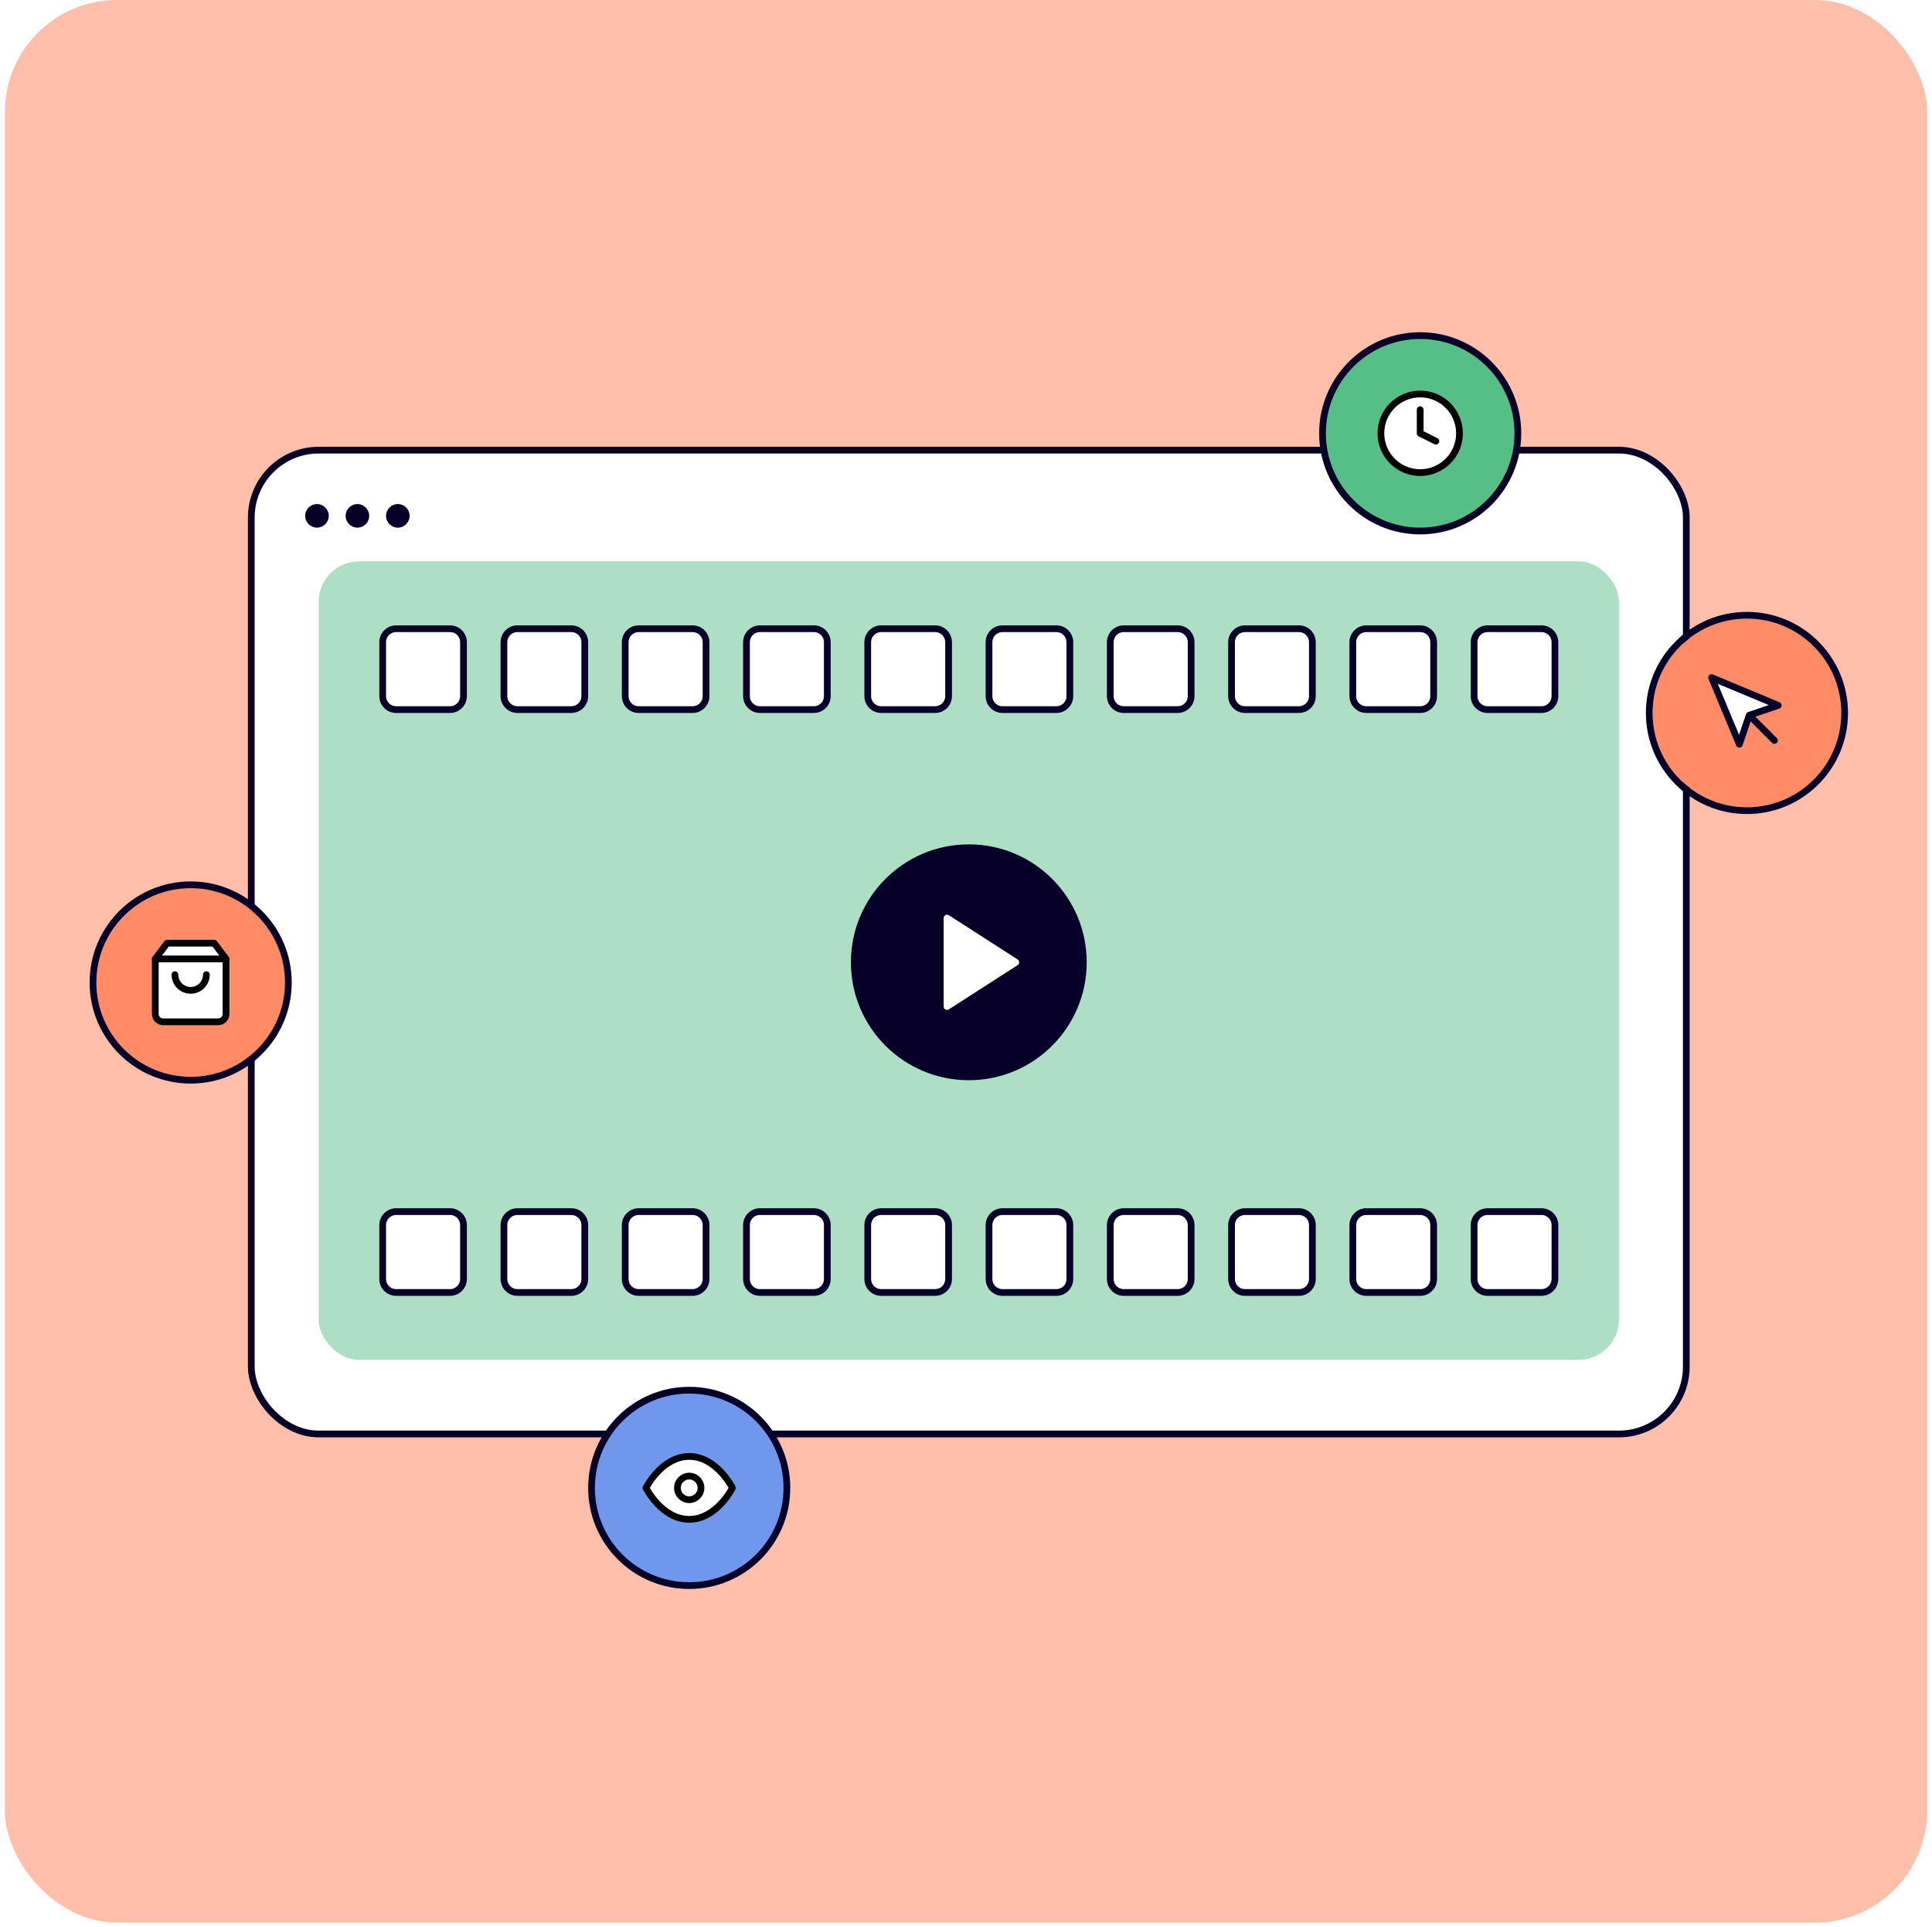 <svg width="345" height="344" viewBox="0 0 345 344" fill="none" xmlns="http://www.w3.org/2000/svg">
<rect x="0.875" width="343.25" height="343.25" rx="20" fill="#FFBFAB"/>
<g clip-path="url(#clip0_2106_5499)">
<path d="M292.298 79.428C297.361 79.428 301.533 83.29 302.008 88.221H302.066V246.621C302.066 251.992 297.689 256.353 292.309 256.353H53.691C48.311 256.353 43.934 251.992 43.934 246.621V89.161C43.934 83.79 48.3 79.428 53.691 79.428H292.298Z" fill="white" stroke="#F7F5EE" stroke-width="1.879"/>
<circle cx="56.603" cy="92.098" r="2.105" fill="#060028"/>
<circle cx="63.822" cy="92.098" r="2.105" fill="#060028"/>
<circle cx="71.04" cy="92.098" r="2.105" fill="#060028"/>
<rect x="56.904" y="100.218" width="232.192" height="142.563" rx="7.218" fill="#ADDFC4"/>
<path d="M68.333 114.655C68.333 113.326 69.41 112.249 70.739 112.249H80.364C81.693 112.249 82.77 113.326 82.77 114.655V124.28C82.77 125.609 81.693 126.686 80.364 126.686H70.739C69.41 126.686 68.333 125.609 68.333 124.28V114.655Z" fill="white" stroke="#060028" stroke-width="1.203" stroke-linecap="round" stroke-linejoin="round"/>
<path d="M89.988 114.655C89.988 113.326 91.066 112.249 92.394 112.249H102.019C103.348 112.249 104.425 113.326 104.425 114.655V124.28C104.425 125.609 103.348 126.686 102.019 126.686H92.394C91.066 126.686 89.988 125.609 89.988 124.28V114.655Z" fill="white" stroke="#060028" stroke-width="1.203" stroke-linecap="round" stroke-linejoin="round"/>
<path d="M111.644 114.655C111.644 113.326 112.721 112.249 114.05 112.249H123.674C125.003 112.249 126.08 113.326 126.08 114.655V124.28C126.08 125.609 125.003 126.686 123.674 126.686H114.05C112.721 126.686 111.644 125.609 111.644 124.28V114.655Z" fill="white" stroke="#060028" stroke-width="1.203" stroke-linecap="round" stroke-linejoin="round"/>
<path d="M133.299 114.655C133.299 113.326 134.376 112.249 135.705 112.249H145.329C146.658 112.249 147.735 113.326 147.735 114.655V124.28C147.735 125.609 146.658 126.686 145.329 126.686H135.705C134.376 126.686 133.299 125.609 133.299 124.28V114.655Z" fill="white" stroke="#060028" stroke-width="1.203" stroke-linecap="round" stroke-linejoin="round"/>
<path d="M154.954 114.655C154.954 113.326 156.031 112.249 157.36 112.249H166.985C168.313 112.249 169.391 113.326 169.391 114.655V124.28C169.391 125.609 168.313 126.686 166.985 126.686H157.36C156.031 126.686 154.954 125.609 154.954 124.28V114.655Z" fill="white" stroke="#060028" stroke-width="1.203" stroke-linecap="round" stroke-linejoin="round"/>
<path d="M176.609 114.655C176.609 113.326 177.686 112.249 179.015 112.249H188.64C189.968 112.249 191.046 113.326 191.046 114.655V124.28C191.046 125.609 189.968 126.686 188.64 126.686H179.015C177.686 126.686 176.609 125.609 176.609 124.28V114.655Z" fill="white" stroke="#060028" stroke-width="1.203" stroke-linecap="round" stroke-linejoin="round"/>
<path d="M198.264 114.655C198.264 113.326 199.341 112.249 200.67 112.249H210.295C211.624 112.249 212.701 113.326 212.701 114.655V124.28C212.701 125.609 211.624 126.686 210.295 126.686H200.67C199.341 126.686 198.264 125.609 198.264 124.28V114.655Z" fill="white" stroke="#060028" stroke-width="1.203" stroke-linecap="round" stroke-linejoin="round"/>
<path d="M219.919 114.655C219.919 113.326 220.996 112.249 222.325 112.249H231.95C233.279 112.249 234.356 113.326 234.356 114.655V124.28C234.356 125.609 233.279 126.686 231.95 126.686H222.325C220.996 126.686 219.919 125.609 219.919 124.28V114.655Z" fill="white" stroke="#060028" stroke-width="1.203" stroke-linecap="round" stroke-linejoin="round"/>
<path d="M241.574 114.655C241.574 113.326 242.652 112.249 243.981 112.249H253.605C254.934 112.249 256.011 113.326 256.011 114.655V124.28C256.011 125.609 254.934 126.686 253.605 126.686H243.981C242.652 126.686 241.574 125.609 241.574 124.28V114.655Z" fill="white" stroke="#060028" stroke-width="1.203" stroke-linecap="round" stroke-linejoin="round"/>
<path d="M263.23 114.655C263.23 113.326 264.307 112.249 265.636 112.249H275.26C276.589 112.249 277.667 113.326 277.667 114.655V124.28C277.667 125.609 276.589 126.686 275.26 126.686H265.636C264.307 126.686 263.23 125.609 263.23 124.28V114.655Z" fill="white" stroke="#060028" stroke-width="1.203" stroke-linecap="round" stroke-linejoin="round"/>
<path d="M68.333 218.72C68.333 217.391 69.41 216.314 70.739 216.314H80.364C81.693 216.314 82.77 217.391 82.77 218.72V228.345C82.77 229.674 81.693 230.751 80.364 230.751H70.739C69.41 230.751 68.333 229.674 68.333 228.345V218.72Z" fill="white" stroke="#060028" stroke-width="1.203" stroke-linecap="round" stroke-linejoin="round"/>
<path d="M89.988 218.72C89.988 217.391 91.066 216.314 92.394 216.314H102.019C103.348 216.314 104.425 217.391 104.425 218.72V228.345C104.425 229.674 103.348 230.751 102.019 230.751H92.394C91.066 230.751 89.988 229.674 89.988 228.345V218.72Z" fill="white" stroke="#060028" stroke-width="1.203" stroke-linecap="round" stroke-linejoin="round"/>
<path d="M111.644 218.72C111.644 217.391 112.721 216.314 114.05 216.314H123.674C125.003 216.314 126.08 217.391 126.08 218.72V228.345C126.08 229.674 125.003 230.751 123.674 230.751H114.05C112.721 230.751 111.644 229.674 111.644 228.345V218.72Z" fill="white" stroke="#060028" stroke-width="1.203" stroke-linecap="round" stroke-linejoin="round"/>
<path d="M133.299 218.72C133.299 217.391 134.376 216.314 135.705 216.314H145.329C146.658 216.314 147.735 217.391 147.735 218.72V228.345C147.735 229.674 146.658 230.751 145.329 230.751H135.705C134.376 230.751 133.299 229.674 133.299 228.345V218.72Z" fill="white" stroke="#060028" stroke-width="1.203" stroke-linecap="round" stroke-linejoin="round"/>
<path d="M154.954 218.72C154.954 217.391 156.031 216.314 157.36 216.314H166.985C168.313 216.314 169.391 217.391 169.391 218.72V228.345C169.391 229.674 168.313 230.751 166.985 230.751H157.36C156.031 230.751 154.954 229.674 154.954 228.345V218.72Z" fill="white" stroke="#060028" stroke-width="1.203" stroke-linecap="round" stroke-linejoin="round"/>
<path d="M176.609 218.72C176.609 217.391 177.686 216.314 179.015 216.314H188.64C189.968 216.314 191.046 217.391 191.046 218.72V228.345C191.046 229.674 189.968 230.751 188.64 230.751H179.015C177.686 230.751 176.609 229.674 176.609 228.345V218.72Z" fill="white" stroke="#060028" stroke-width="1.203" stroke-linecap="round" stroke-linejoin="round"/>
<path d="M198.264 218.72C198.264 217.391 199.341 216.314 200.67 216.314H210.295C211.624 216.314 212.701 217.391 212.701 218.72V228.345C212.701 229.674 211.624 230.751 210.295 230.751H200.67C199.341 230.751 198.264 229.674 198.264 228.345V218.72Z" fill="white" stroke="#060028" stroke-width="1.203" stroke-linecap="round" stroke-linejoin="round"/>
<path d="M219.919 218.72C219.919 217.391 220.996 216.314 222.325 216.314H231.95C233.279 216.314 234.356 217.391 234.356 218.72V228.345C234.356 229.674 233.279 230.751 231.95 230.751H222.325C220.996 230.751 219.919 229.674 219.919 228.345V218.72Z" fill="white" stroke="#060028" stroke-width="1.203" stroke-linecap="round" stroke-linejoin="round"/>
<path d="M241.574 218.72C241.574 217.391 242.652 216.314 243.981 216.314H253.605C254.934 216.314 256.011 217.391 256.011 218.72V228.345C256.011 229.674 254.934 230.751 253.605 230.751H243.981C242.652 230.751 241.574 229.674 241.574 228.345V218.72Z" fill="white" stroke="#060028" stroke-width="1.203" stroke-linecap="round" stroke-linejoin="round"/>
<path d="M263.23 218.72C263.23 217.391 264.307 216.314 265.636 216.314H275.26C276.589 216.314 277.667 217.391 277.667 218.72V228.345C277.667 229.674 276.589 230.751 275.26 230.751H265.636C264.307 230.751 263.23 229.674 263.23 228.345V218.72Z" fill="white" stroke="#060028" stroke-width="1.203" stroke-linecap="round" stroke-linejoin="round"/>
<circle cx="173" cy="171.801" r="21.054" fill="#060028"/>
<path d="M169.115 163.906L181.396 171.801L169.115 179.696V163.906Z" fill="white" stroke="white" stroke-width="1.203" stroke-linecap="round" stroke-linejoin="round"/>
</g>
<rect x="44.873" y="80.368" width="256.253" height="175.648" rx="12.031" stroke="#060028" stroke-width="1.203"/>
<g filter="url(#filter0_d_2106_5499)">
<circle cx="311.954" cy="127.287" r="16.843" fill="#FF8C67"/>
<circle cx="311.954" cy="127.287" r="17.444" stroke="#060028" stroke-width="1.203"/>
</g>
<path d="M305.637 120.971L310.599 132.881L312.361 127.694L317.547 125.933L305.637 120.971Z" fill="white" stroke="#060028" stroke-width="1.203" stroke-linecap="round" stroke-linejoin="round"/>
<path d="M312.655 127.989L316.866 132.2" stroke="#060028" stroke-width="1.203" stroke-linecap="round" stroke-linejoin="round"/>
<circle cx="123.073" cy="265.64" r="17.444" fill="#6F97EC" stroke="#060028" stroke-width="1.203"/>
<g clip-path="url(#clip1_2106_5499)">
<path d="M115.353 265.64C115.353 265.64 118.16 260.026 123.073 260.026C127.985 260.026 130.792 265.64 130.792 265.64C130.792 265.64 127.985 271.254 123.073 271.254C118.16 271.254 115.353 265.64 115.353 265.64Z" fill="white" stroke="black" stroke-width="1.203" stroke-linecap="round" stroke-linejoin="round"/>
<path d="M123.073 267.745C124.236 267.745 125.178 266.803 125.178 265.64C125.178 264.477 124.236 263.534 123.073 263.534C121.91 263.534 120.968 264.477 120.968 265.64C120.968 266.803 121.91 267.745 123.073 267.745Z" stroke="black" stroke-width="1.203" stroke-linecap="round" stroke-linejoin="round"/>
</g>
<circle cx="34.046" cy="175.41" r="17.444" fill="#FF8C67" stroke="#060028" stroke-width="1.203"/>
<g clip-path="url(#clip2_2106_5499)">
<path d="M29.835 168.392L27.73 171.199V181.024C27.73 181.397 27.878 181.754 28.141 182.017C28.404 182.28 28.761 182.428 29.134 182.428H38.959C39.331 182.428 39.688 182.28 39.951 182.017C40.214 181.754 40.362 181.397 40.362 181.024V171.199L38.257 168.392H29.835Z" fill="white" stroke="black" stroke-width="1.203" stroke-linecap="round" stroke-linejoin="round"/>
<path d="M27.73 171.199H40.362" stroke="black" stroke-width="1.203" stroke-linecap="round" stroke-linejoin="round"/>
<path d="M36.853 174.006C36.853 174.751 36.558 175.465 36.031 175.991C35.505 176.518 34.791 176.813 34.046 176.813C33.302 176.813 32.588 176.518 32.061 175.991C31.535 175.465 31.239 174.751 31.239 174.006" stroke="black" stroke-width="1.203" stroke-linecap="round" stroke-linejoin="round"/>
</g>
<circle cx="253.605" cy="77.36" r="17.444" fill="#56BE87" stroke="#060028" stroke-width="1.203"/>
<g clip-path="url(#clip3_2106_5499)">
<path d="M253.605 84.378C257.481 84.378 260.623 81.236 260.623 77.36C260.623 73.484 257.481 70.342 253.605 70.342C249.729 70.342 246.587 73.484 246.587 77.36C246.587 81.236 249.729 84.378 253.605 84.378Z" fill="white" stroke="black" stroke-width="1.203" stroke-linecap="round" stroke-linejoin="round"/>
<path d="M253.605 73.149V77.36L256.412 78.764" stroke="black" stroke-width="1.203" stroke-linecap="round" stroke-linejoin="round"/>
</g>
<defs>
<filter id="filter0_d_2106_5499" x="284.283" y="99.617" width="55.341" height="55.341" filterUnits="userSpaceOnUse" color-interpolation-filters="sRGB">
<feFlood flood-opacity="0" result="BackgroundImageFix"/>
<feColorMatrix in="SourceAlpha" type="matrix" values="0 0 0 0 0 0 0 0 0 0 0 0 0 0 0 0 0 0 127 0" result="hardAlpha"/>
<feOffset/>
<feGaussianBlur stdDeviation="4.812"/>
<feComposite in2="hardAlpha" operator="out"/>
<feColorMatrix type="matrix" values="0 0 0 0 0.028 0 0 0 0 0 0 0 0 0 0.202 0 0 0 0.08 0"/>
<feBlend mode="normal" in2="BackgroundImageFix" result="effect1_dropShadow_2106_5499"/>
<feBlend mode="normal" in="SourceGraphic" in2="effect1_dropShadow_2106_5499" result="shape"/>
</filter>
<clipPath id="clip0_2106_5499">
<rect x="44.873" y="80.368" width="256.253" height="175.648" rx="12.031" fill="white"/>
</clipPath>
<clipPath id="clip1_2106_5499">
<rect width="16.843" height="16.843" fill="white" transform="translate(114.651 257.218)"/>
</clipPath>
<clipPath id="clip2_2106_5499">
<rect width="16.843" height="16.843" fill="white" transform="translate(25.625 166.989)"/>
</clipPath>
<clipPath id="clip3_2106_5499">
<rect width="16.843" height="16.843" fill="white" transform="translate(245.184 68.939)"/>
</clipPath>
</defs>
</svg>
